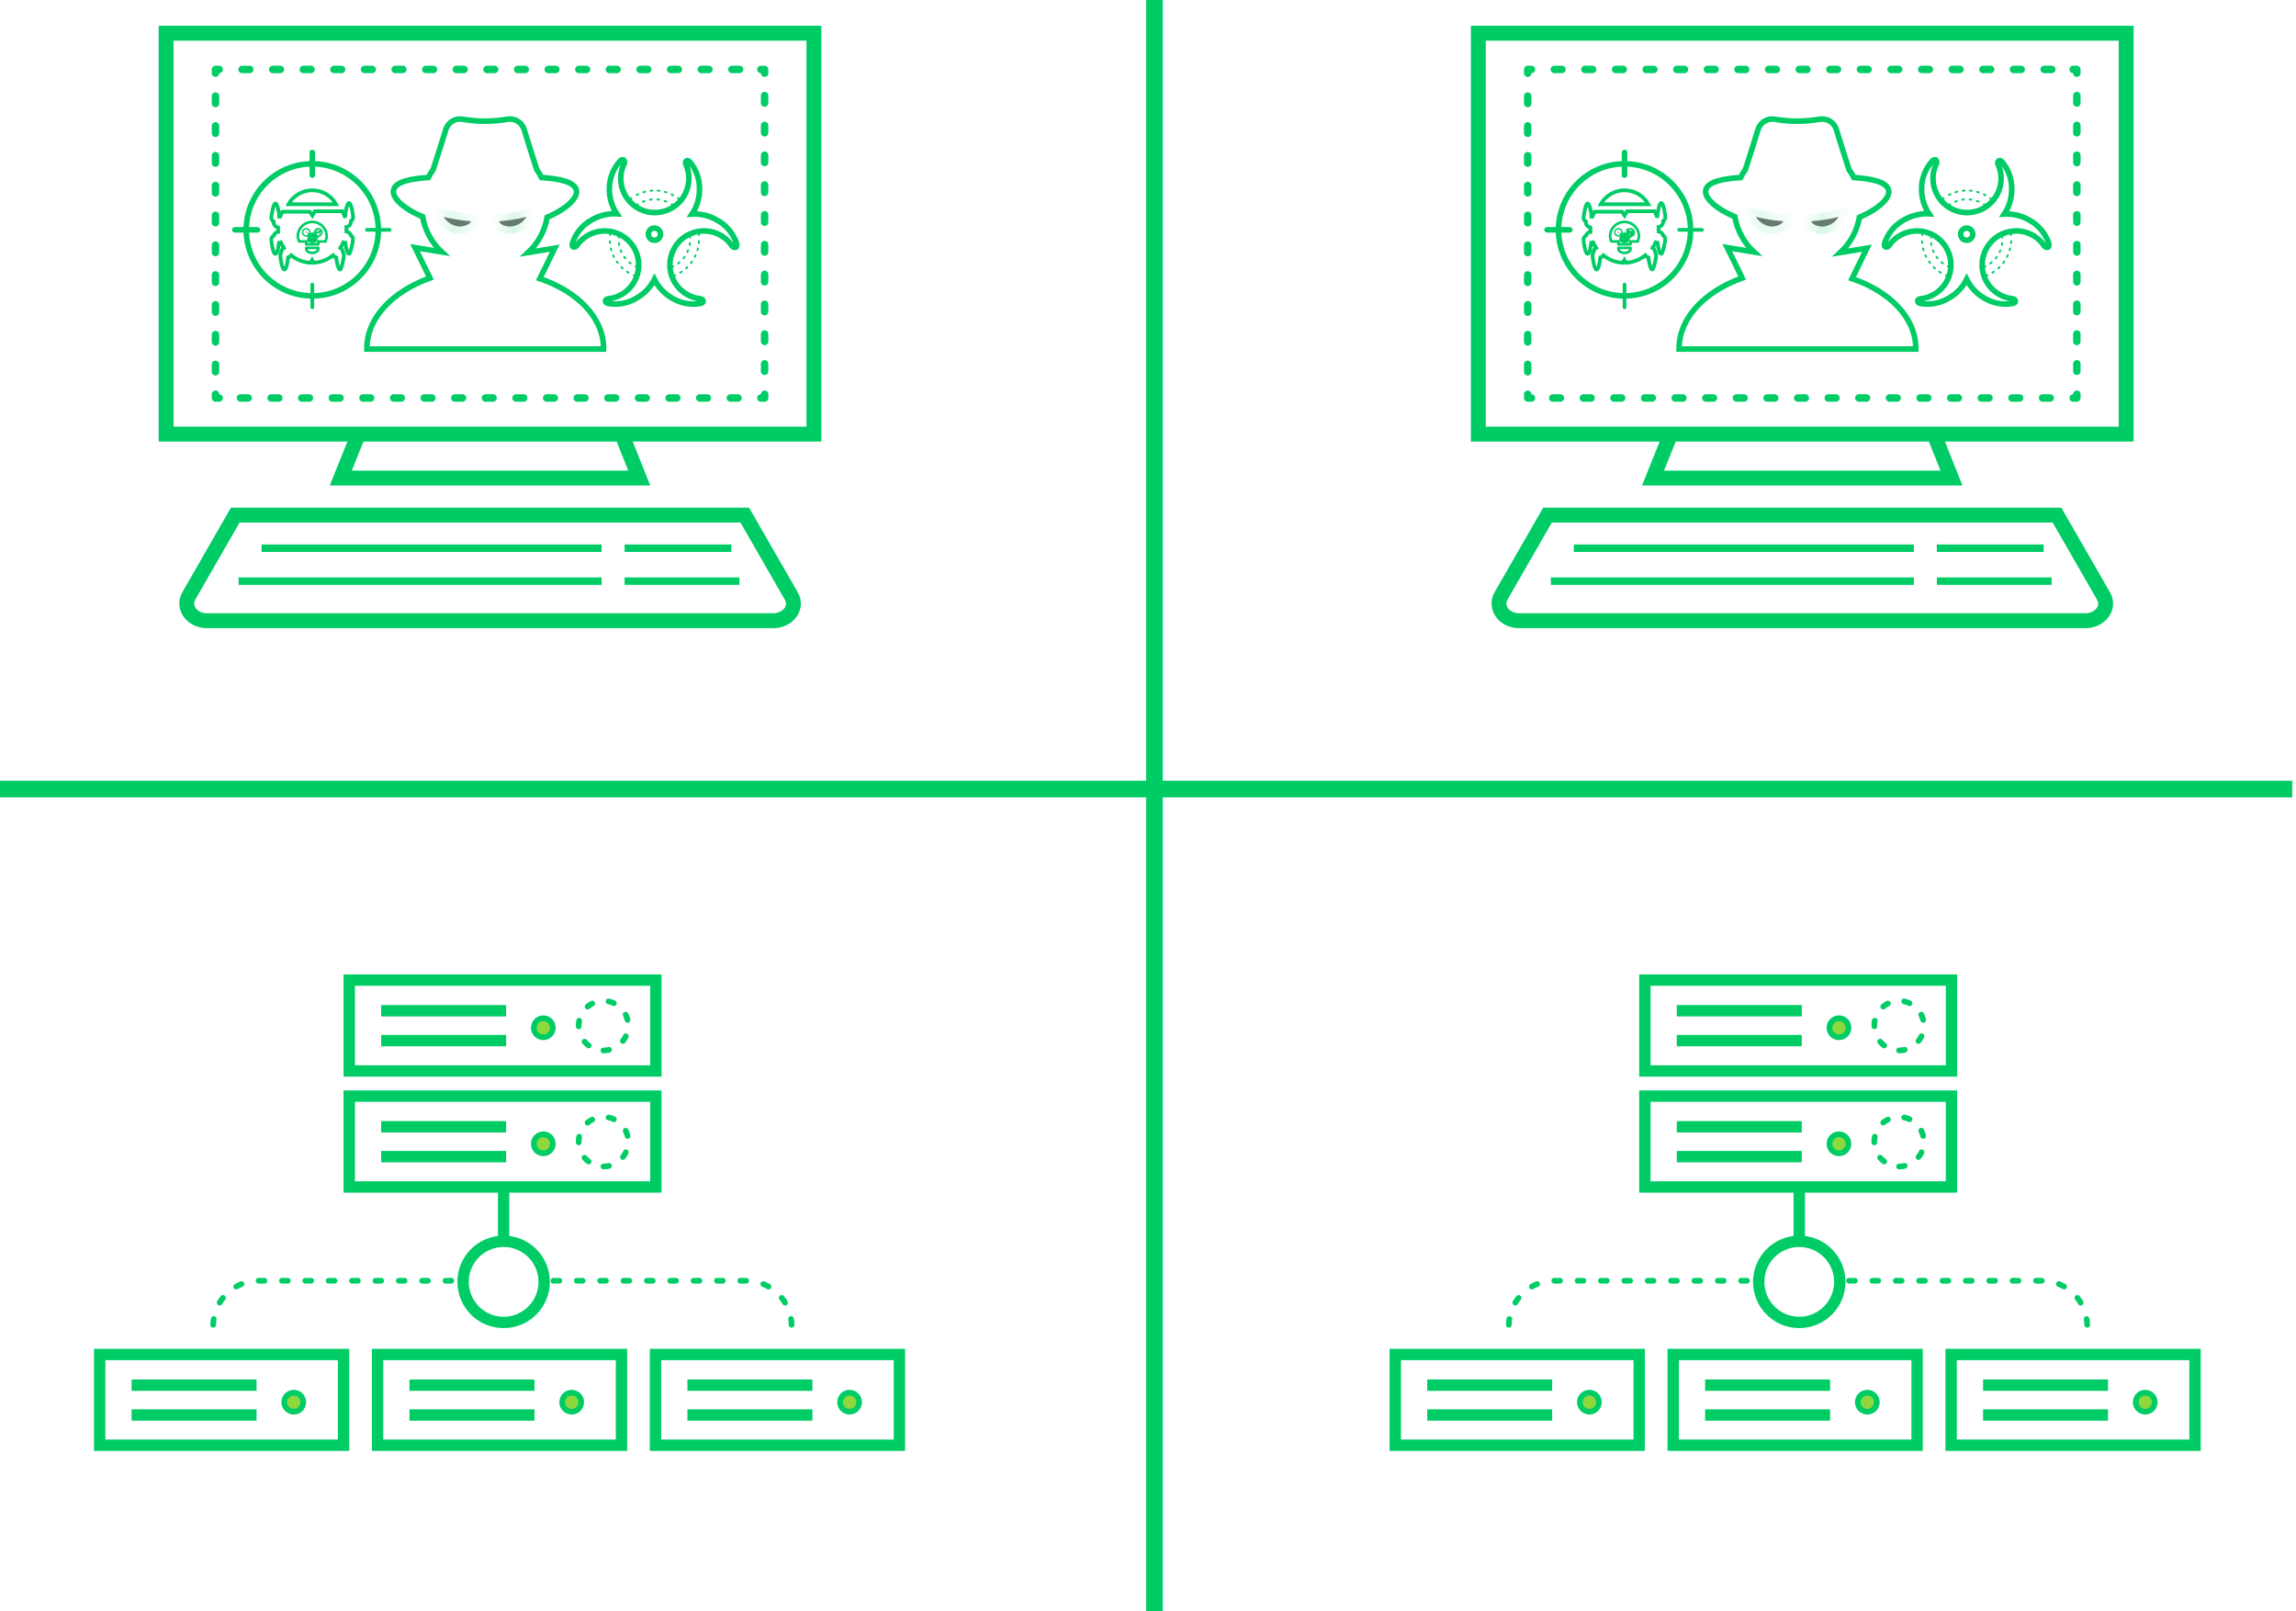 <svg width="114" height="80" viewBox="0 0 114 80" fill="none" xmlns="http://www.w3.org/2000/svg">
<mask id="path-1-inside-1" fill="white">
<path d="M22.816 11.249C22.657 11.236 22.503 11.187 22.367 11.103C22.231 11.02 22.116 10.905 22.033 10.769C22.478 10.878 22.931 10.95 23.388 10.983C23.344 11.145 23.015 11.249 22.816 11.249Z"/>
</mask>
<path d="M22.816 11.249C22.657 11.236 22.503 11.187 22.367 11.103C22.231 11.02 22.116 10.905 22.033 10.769C22.478 10.878 22.931 10.95 23.388 10.983C23.344 11.145 23.015 11.249 22.816 11.249Z" fill="#727272"/>
<path d="M22.816 11.249L22.787 11.617L22.802 11.619H22.816V11.249ZM22.033 10.769L22.121 10.41L21.251 10.196L21.718 10.961L22.033 10.769ZM23.388 10.983L23.745 11.08L23.863 10.647L23.415 10.614L23.388 10.983ZM22.844 10.88C22.744 10.872 22.646 10.841 22.56 10.788L22.173 11.418C22.359 11.532 22.57 11.601 22.787 11.617L22.844 10.88ZM22.56 10.788C22.474 10.735 22.401 10.662 22.349 10.576L21.718 10.961C21.831 11.148 21.987 11.304 22.173 11.418L22.56 10.788ZM21.945 11.128C22.41 11.242 22.884 11.317 23.361 11.352L23.415 10.614C22.979 10.582 22.546 10.514 22.121 10.41L21.945 11.128ZM23.031 10.886C23.048 10.825 23.081 10.801 23.075 10.806C23.072 10.809 23.055 10.82 23.02 10.835C22.987 10.848 22.948 10.86 22.909 10.868C22.869 10.876 22.836 10.879 22.816 10.879V11.619C22.968 11.619 23.147 11.582 23.3 11.519C23.378 11.487 23.464 11.442 23.541 11.38C23.615 11.32 23.706 11.223 23.745 11.08L23.031 10.886Z" fill="#00CC66" mask="url(#path-1-inside-1)"/>
<mask id="path-3-inside-2" fill="white">
<path d="M25.352 11.249C25.138 11.249 24.828 11.171 24.78 10.983C25.237 10.95 25.69 10.878 26.135 10.769C26.052 10.905 25.938 11.02 25.802 11.103C25.666 11.187 25.512 11.236 25.352 11.249Z"/>
</mask>
<path d="M25.352 11.249C25.138 11.249 24.828 11.171 24.78 10.983C25.237 10.95 25.69 10.878 26.135 10.769C26.052 10.905 25.938 11.02 25.802 11.103C25.666 11.187 25.512 11.236 25.352 11.249Z" fill="#727272"/>
<path d="M24.78 10.983L24.753 10.614L24.313 10.646L24.422 11.074L24.78 10.983ZM26.135 10.769L26.451 10.961L26.918 10.196L26.047 10.41L26.135 10.769ZM25.352 10.879C25.282 10.879 25.198 10.865 25.138 10.842C25.109 10.831 25.099 10.822 25.101 10.824C25.105 10.827 25.128 10.848 25.139 10.892L24.422 11.074C24.491 11.347 24.727 11.476 24.87 11.531C25.03 11.594 25.208 11.619 25.352 11.619V10.879ZM24.807 11.352C25.285 11.317 25.758 11.242 26.223 11.128L26.047 10.41C25.622 10.514 25.189 10.582 24.753 10.614L24.807 11.352ZM25.819 10.576C25.767 10.662 25.694 10.735 25.608 10.788L25.995 11.418C26.181 11.304 26.337 11.148 26.451 10.961L25.819 10.576ZM25.608 10.788C25.522 10.841 25.425 10.872 25.324 10.88L25.381 11.617C25.599 11.601 25.809 11.532 25.995 11.418L25.608 10.788Z" fill="#00CC66" mask="url(#path-3-inside-2)"/>
<path d="M15.237 11.534C15.237 11.553 15.222 11.568 15.203 11.568C15.185 11.568 15.17 11.553 15.17 11.534C15.17 11.516 15.185 11.501 15.203 11.501C15.222 11.501 15.237 11.516 15.237 11.534Z" fill="#727272" stroke="#00CC66" stroke-width="0.37"/>
<path d="M15.583 11.849C15.583 11.855 15.584 11.861 15.583 11.867C15.578 11.87 15.571 11.874 15.565 11.877C15.553 11.882 15.54 11.886 15.525 11.888C15.519 11.888 15.513 11.889 15.506 11.889C15.505 11.889 15.505 11.889 15.504 11.889C15.503 11.889 15.502 11.889 15.501 11.889L15.443 11.857L15.427 11.848C15.428 11.832 15.433 11.814 15.442 11.796L15.443 11.796L15.508 11.752L15.509 11.751L15.523 11.742C15.536 11.751 15.548 11.763 15.558 11.778C15.559 11.78 15.56 11.781 15.561 11.783C15.561 11.784 15.562 11.784 15.562 11.785C15.563 11.787 15.564 11.788 15.565 11.79C15.576 11.809 15.581 11.829 15.583 11.847C15.583 11.847 15.583 11.848 15.583 11.849ZM15.443 11.858L15.495 11.889C15.475 11.887 15.457 11.883 15.443 11.876C15.437 11.873 15.431 11.87 15.426 11.867C15.426 11.861 15.426 11.855 15.427 11.848L15.443 11.858ZM15.504 11.75L15.452 11.779C15.463 11.762 15.476 11.75 15.488 11.741C15.489 11.74 15.489 11.74 15.489 11.74C15.494 11.736 15.499 11.733 15.505 11.73C15.51 11.733 15.516 11.737 15.521 11.741L15.505 11.749L15.504 11.75Z" fill="#727272" stroke="#00CC66" stroke-width="0.37"/>
<path d="M15.805 11.496H15.805C15.8 11.496 15.796 11.497 15.792 11.499C15.788 11.501 15.784 11.503 15.781 11.506C15.778 11.509 15.776 11.513 15.774 11.517C15.772 11.521 15.771 11.526 15.772 11.53L15.772 11.537L15.772 11.537C15.771 11.541 15.772 11.544 15.774 11.548C15.775 11.552 15.777 11.555 15.78 11.558C15.783 11.561 15.786 11.563 15.79 11.565C15.794 11.566 15.798 11.567 15.802 11.567L15.808 11.567L15.808 11.567C15.812 11.567 15.817 11.566 15.821 11.564M15.805 11.496L15.821 11.564M15.805 11.496C15.815 11.496 15.824 11.5 15.831 11.507C15.838 11.514 15.842 11.524 15.842 11.533V11.533C15.842 11.538 15.841 11.542 15.839 11.546L15.839 11.546M15.805 11.496L15.839 11.546M15.821 11.564C15.825 11.563 15.829 11.56 15.832 11.557C15.835 11.554 15.838 11.55 15.839 11.546M15.821 11.564L15.839 11.546" fill="#727272" stroke="#00CC66" stroke-width="0.37"/>
<path d="M12.988 27.217H29.871" stroke="#00CC66" stroke-width="0.37" stroke-miterlimit="10"/>
<path d="M11.847 28.852H29.871" stroke="#00CC66" stroke-width="0.37" stroke-miterlimit="10"/>
<path d="M31.012 27.217H36.314" stroke="#00CC66" stroke-width="0.37" stroke-miterlimit="10"/>
<path d="M31.012 28.852H36.713" stroke="#00CC66" stroke-width="0.37" stroke-miterlimit="10"/>
<path d="M37.965 19.574V19.759H37.78" stroke="#00CC66" stroke-width="0.37" stroke-linecap="round" stroke-linejoin="round"/>
<path d="M36.643 19.759H11.452" stroke="#00CC66" stroke-width="0.37" stroke-linecap="round" stroke-linejoin="round" stroke-dasharray="0.38 1.14"/>
<path d="M10.884 19.759H10.699V19.574" stroke="#00CC66" stroke-width="0.37" stroke-linecap="round" stroke-linejoin="round"/>
<path d="M10.699 18.459V4.186" stroke="#00CC66" stroke-width="0.37" stroke-linecap="round" stroke-linejoin="round" stroke-dasharray="0.37 1.11"/>
<path d="M10.699 3.633V3.448H10.883" stroke="#00CC66" stroke-width="0.37" stroke-linecap="round" stroke-linejoin="round"/>
<path d="M12.02 3.448H37.211" stroke="#00CC66" stroke-width="0.37" stroke-linecap="round" stroke-linejoin="round" stroke-dasharray="0.38 1.14"/>
<path d="M37.78 3.448H37.965V3.633" stroke="#00CC66" stroke-width="0.37" stroke-linecap="round" stroke-linejoin="round"/>
<path d="M37.964 4.743V19.017" stroke="#00CC66" stroke-width="0.37" stroke-linecap="round" stroke-linejoin="round" stroke-dasharray="0.37 1.11"/>
<path d="M15.506 9.447C15.265 9.447 15.028 9.512 14.819 9.634C14.611 9.756 14.439 9.931 14.321 10.141H16.687C16.57 9.931 16.398 9.756 16.191 9.634C15.983 9.512 15.747 9.448 15.506 9.447Z" stroke="#00CC66" stroke-width="0.185" stroke-miterlimit="10"/>
<path d="M17.422 11.688C17.407 11.637 17.378 11.592 17.338 11.556C17.298 11.521 17.249 11.498 17.197 11.489C17.197 11.437 17.197 11.386 17.197 11.334C17.198 11.313 17.198 11.292 17.197 11.271C17.261 11.261 17.319 11.228 17.36 11.178C17.402 11.129 17.425 11.066 17.425 11.002V10.968C17.458 10.952 17.485 10.927 17.503 10.897C17.522 10.866 17.532 10.831 17.533 10.795C17.533 10.684 17.444 10.079 17.333 10.079C17.222 10.079 17.156 10.54 17.137 10.732H17.108C17.076 10.648 17.038 10.567 16.994 10.488H15.631L15.509 10.703L15.38 10.511H14.029C13.985 10.589 13.947 10.67 13.914 10.754H13.866C13.866 10.562 13.767 10.101 13.671 10.101C13.575 10.101 13.471 10.706 13.471 10.817C13.471 10.853 13.482 10.889 13.502 10.92C13.521 10.95 13.549 10.975 13.582 10.991C13.58 11.002 13.58 11.013 13.582 11.024C13.582 11.088 13.605 11.151 13.647 11.2C13.689 11.25 13.747 11.283 13.811 11.293C13.811 11.315 13.811 11.334 13.811 11.356C13.807 11.408 13.807 11.459 13.811 11.511C13.758 11.519 13.709 11.541 13.668 11.577C13.629 11.612 13.6 11.659 13.586 11.71C13.551 11.726 13.521 11.751 13.5 11.784C13.479 11.816 13.468 11.853 13.468 11.891C13.468 12.002 13.556 12.604 13.667 12.604C13.778 12.604 13.818 12.272 13.852 12.054C13.883 12.053 13.915 12.047 13.944 12.035C13.986 12.131 14.037 12.222 14.095 12.309C14.055 12.333 14.022 12.367 13.998 12.407C13.975 12.448 13.963 12.494 13.962 12.541C13.962 12.541 13.962 12.541 13.962 12.541C13.931 12.577 13.914 12.623 13.914 12.67C13.914 12.777 14.003 13.383 14.114 13.383C14.225 13.383 14.276 13.014 14.302 12.785C14.365 12.769 14.42 12.731 14.457 12.678C14.731 12.898 15.066 13.027 15.417 13.047L15.498 12.91L15.576 13.047C15.927 13.027 16.262 12.898 16.536 12.678C16.573 12.731 16.628 12.769 16.691 12.785C16.717 12.999 16.794 13.383 16.879 13.383C16.964 13.383 17.078 12.777 17.078 12.67C17.079 12.623 17.062 12.577 17.03 12.541C17.03 12.541 17.03 12.541 17.03 12.541C17.031 12.494 17.019 12.448 16.995 12.407C16.972 12.366 16.938 12.332 16.898 12.309C16.957 12.223 17.008 12.131 17.049 12.035C17.08 12.047 17.112 12.053 17.145 12.054C17.174 12.272 17.245 12.604 17.326 12.604C17.407 12.604 17.525 12.002 17.525 11.891C17.53 11.851 17.523 11.81 17.505 11.774C17.486 11.738 17.457 11.708 17.422 11.688V11.688Z" stroke="#00CC66" stroke-width="0.185" stroke-miterlimit="10"/>
<path d="M15.805 12.357C15.805 12.467 15.672 12.556 15.506 12.556C15.34 12.556 15.203 12.467 15.203 12.357V12.305H15.805V12.357ZM16.174 11.987H15.805V12.131H15.203V11.987H14.852C14.809 11.892 14.786 11.789 14.786 11.684C14.799 11.503 14.88 11.333 15.014 11.209C15.147 11.085 15.322 11.016 15.504 11.016C15.686 11.016 15.861 11.085 15.995 11.209C16.128 11.333 16.209 11.503 16.222 11.684C16.223 11.789 16.201 11.893 16.156 11.987H16.174Z" stroke="#00CC66" stroke-width="0.129" stroke-linecap="round" stroke-linejoin="round"/>
<path d="M31.636 10.171L31.674 10.145" stroke="#00CC66" stroke-width="0.092" stroke-linecap="round" stroke-linejoin="round"/>
<path d="M31.917 10.016C32.123 9.926 32.348 9.884 32.573 9.894C32.798 9.905 33.019 9.966 33.216 10.075" stroke="#00CC66" stroke-width="0.092" stroke-linecap="round" stroke-linejoin="round" stroke-dasharray="0.09 0.28"/>
<path d="M33.353 10.141L33.391 10.168" stroke="#00CC66" stroke-width="0.092" stroke-linecap="round" stroke-linejoin="round"/>
<path d="M33.693 9.869L33.659 9.839" stroke="#00CC66" stroke-width="0.092" stroke-linecap="round" stroke-linejoin="round"/>
<path d="M33.427 9.691C33.123 9.527 32.782 9.447 32.437 9.46C32.092 9.472 31.757 9.576 31.466 9.761" stroke="#00CC66" stroke-width="0.092" stroke-linecap="round" stroke-linejoin="round" stroke-dasharray="0.09 0.27"/>
<path d="M31.353 9.839L31.315 9.869" stroke="#00CC66" stroke-width="0.092" stroke-linecap="round" stroke-linejoin="round"/>
<path d="M34.265 11.751C34.263 11.766 34.263 11.781 34.265 11.796" stroke="#00CC66" stroke-width="0.092" stroke-linecap="round" stroke-linejoin="round"/>
<path d="M34.257 12.072C34.231 12.273 34.166 12.466 34.065 12.641C33.94 12.854 33.763 13.033 33.552 13.161" stroke="#00CC66" stroke-width="0.092" stroke-linecap="round" stroke-linejoin="round" stroke-dasharray="0.09 0.28"/>
<path d="M33.431 13.228H33.386" stroke="#00CC66" stroke-width="0.092" stroke-linecap="round" stroke-linejoin="round"/>
<path d="M33.49 13.682L33.531 13.664" stroke="#00CC66" stroke-width="0.092" stroke-linecap="round" stroke-linejoin="round"/>
<path d="M33.774 13.538C34.069 13.359 34.311 13.105 34.474 12.801C34.638 12.497 34.717 12.155 34.704 11.81" stroke="#00CC66" stroke-width="0.092" stroke-linecap="round" stroke-linejoin="round" stroke-dasharray="0.09 0.27"/>
<path d="M34.697 11.67C34.697 11.67 34.697 11.64 34.697 11.626" stroke="#00CC66" stroke-width="0.092" stroke-linecap="round" stroke-linejoin="round"/>
<path d="M31.508 13.682L31.463 13.664" stroke="#00CC66" stroke-width="0.092" stroke-linecap="round" stroke-linejoin="round"/>
<path d="M31.207 13.538C30.913 13.359 30.671 13.105 30.507 12.801C30.343 12.497 30.264 12.155 30.277 11.81" stroke="#00CC66" stroke-width="0.092" stroke-linecap="round" stroke-linejoin="round" stroke-dasharray="0.09 0.27"/>
<path d="M30.289 11.67C30.289 11.67 30.289 11.64 30.289 11.626" stroke="#00CC66" stroke-width="0.092" stroke-linecap="round" stroke-linejoin="round"/>
<path d="M30.721 11.751C30.719 11.766 30.719 11.781 30.721 11.796" stroke="#00CC66" stroke-width="0.092" stroke-linecap="round" stroke-linejoin="round"/>
<path d="M30.724 12.072C30.75 12.273 30.816 12.467 30.92 12.641C31.045 12.855 31.221 13.034 31.433 13.161" stroke="#00CC66" stroke-width="0.092" stroke-linecap="round" stroke-linejoin="round" stroke-dasharray="0.09 0.28"/>
<path d="M31.555 13.228H31.596" stroke="#00CC66" stroke-width="0.092" stroke-linecap="round" stroke-linejoin="round"/>
<path d="M38.393 30.817H10.267C9.529 30.817 9.049 30.148 9.378 29.58L11.681 25.574H36.979L39.283 29.58C39.63 30.148 39.132 30.817 38.393 30.817Z" stroke="#00CC66" stroke-width="0.74" stroke-miterlimit="10"/>
<path d="M40.412 1.649H8.247V21.553H40.412V1.649Z" stroke="#00CC66" stroke-width="0.74" stroke-miterlimit="10"/>
<path d="M17.777 21.601L16.92 23.735H31.74L30.887 21.601" stroke="#00CC66" stroke-width="0.74" stroke-miterlimit="10"/>
<path d="M26.804 13.833L27.542 12.323L26.224 12.537C26.72 12.071 27.051 11.457 27.169 10.787C28.185 10.352 28.746 9.772 28.609 9.403C28.473 9.034 27.83 8.879 26.889 8.812C26.82 8.676 26.741 8.545 26.652 8.421C26.435 7.745 26.217 7.069 26.01 6.39C25.95 6.228 25.834 6.092 25.683 6.006C25.533 5.92 25.357 5.89 25.187 5.921C24.454 6.048 23.704 6.048 22.971 5.921C22.801 5.89 22.625 5.92 22.475 6.006C22.324 6.092 22.209 6.228 22.148 6.39C21.941 7.069 21.724 7.745 21.506 8.421C21.417 8.545 21.338 8.676 21.27 8.812C20.328 8.879 19.674 9.03 19.549 9.403C19.424 9.776 19.977 10.337 20.982 10.758C21.099 11.428 21.431 12.042 21.927 12.508L20.609 12.294L21.347 13.804C19.486 14.472 18.216 15.783 18.216 17.296C18.216 17.296 18.216 17.319 18.216 17.33H29.968C29.968 17.33 29.968 17.307 29.968 17.296C29.972 15.783 28.683 14.472 26.804 13.833Z" stroke="#00CC66" stroke-width="0.277" stroke-miterlimit="10"/>
<path d="M15.506 7.571V8.697" stroke="#00CC66" stroke-width="0.277" stroke-miterlimit="10" stroke-linecap="round"/>
<path d="M15.506 14.128V15.255" stroke="#00CC66" stroke-width="0.185" stroke-miterlimit="10" stroke-linecap="round"/>
<path d="M19.346 11.411H18.22" stroke="#00CC66" stroke-width="0.185" stroke-miterlimit="10" stroke-linecap="round"/>
<path d="M12.788 11.411H11.662" stroke="#00CC66" stroke-width="0.277" stroke-miterlimit="10" stroke-linecap="round"/>
<path d="M15.506 14.69C17.317 14.69 18.785 13.222 18.785 11.411C18.785 9.601 17.317 8.133 15.506 8.133C13.695 8.133 12.227 9.601 12.227 11.411C12.227 13.222 13.695 14.69 15.506 14.69Z" stroke="#00CC66" stroke-width="0.277" stroke-miterlimit="10"/>
<path d="M36.562 12.057C36.394 11.571 36.049 11.166 35.595 10.924C35.221 10.707 34.793 10.605 34.362 10.628C34.601 10.27 34.729 9.849 34.731 9.417C34.745 8.922 34.58 8.438 34.266 8.055C34.088 7.852 34.007 8.055 34.051 8.155C34.151 8.373 34.203 8.609 34.203 8.849C34.205 9.104 34.149 9.357 34.04 9.588C33.931 9.819 33.77 10.022 33.571 10.182C33.371 10.342 33.139 10.455 32.889 10.512C32.64 10.569 32.381 10.569 32.132 10.512C31.883 10.454 31.65 10.341 31.451 10.181C31.252 10.021 31.092 9.817 30.983 9.586C30.874 9.355 30.819 9.102 30.821 8.847C30.824 8.591 30.884 8.339 30.998 8.11C31.042 8.022 30.969 7.8 30.762 8.022C30.428 8.404 30.248 8.896 30.256 9.403C30.257 9.834 30.386 10.255 30.625 10.614C30.196 10.593 29.769 10.696 29.396 10.909C28.944 11.152 28.6 11.557 28.432 12.043C28.34 12.331 28.569 12.29 28.628 12.205C28.77 11.993 28.96 11.818 29.182 11.692C29.374 11.581 29.586 11.509 29.805 11.48C30.025 11.451 30.248 11.466 30.463 11.523C30.677 11.581 30.877 11.68 31.053 11.815C31.229 11.95 31.377 12.118 31.487 12.31C31.598 12.502 31.67 12.714 31.699 12.934C31.728 13.154 31.713 13.377 31.656 13.591C31.598 13.805 31.499 14.006 31.364 14.182C31.229 14.357 31.061 14.505 30.869 14.616C30.662 14.737 30.432 14.811 30.193 14.834C30.082 14.834 29.95 15.018 30.212 15.07C30.7 15.15 31.201 15.052 31.622 14.793C31.996 14.578 32.299 14.258 32.493 13.874C32.685 14.257 32.984 14.576 33.354 14.793C33.775 15.052 34.276 15.15 34.764 15.07C35.026 15.018 34.889 14.845 34.782 14.834C34.544 14.812 34.313 14.737 34.107 14.616C33.719 14.393 33.436 14.024 33.32 13.592C33.203 13.16 33.263 12.7 33.487 12.312C33.63 12.063 33.834 11.854 34.081 11.706C34.328 11.558 34.608 11.476 34.895 11.466C35.183 11.457 35.468 11.521 35.723 11.653C35.979 11.785 36.196 11.98 36.355 12.22C36.422 12.305 36.651 12.356 36.562 12.057Z" stroke="#00CC66" stroke-width="0.277" stroke-miterlimit="10"/>
<path d="M32.494 11.929C32.434 11.929 32.375 11.911 32.325 11.878C32.275 11.845 32.236 11.797 32.214 11.742C32.191 11.687 32.185 11.626 32.196 11.567C32.208 11.508 32.237 11.454 32.279 11.411C32.322 11.369 32.376 11.34 32.434 11.328C32.493 11.317 32.554 11.323 32.61 11.346C32.665 11.369 32.712 11.408 32.746 11.457C32.779 11.507 32.797 11.566 32.797 11.626C32.797 11.706 32.765 11.783 32.708 11.84C32.651 11.897 32.574 11.929 32.494 11.929V11.929Z" stroke="#00CC66" stroke-width="0.277" stroke-miterlimit="10"/>
<mask id="path-52-inside-3" fill="white">
<path d="M87.971 11.249C87.812 11.236 87.658 11.187 87.522 11.103C87.386 11.02 87.271 10.905 87.188 10.769C87.633 10.878 88.086 10.95 88.543 10.983C88.499 11.145 88.17 11.249 87.971 11.249Z"/>
</mask>
<path d="M87.971 11.249C87.812 11.236 87.658 11.187 87.522 11.103C87.386 11.02 87.271 10.905 87.188 10.769C87.633 10.878 88.086 10.95 88.543 10.983C88.499 11.145 88.17 11.249 87.971 11.249Z" fill="#727272"/>
<path d="M87.971 11.249L87.942 11.617L87.957 11.619H87.971V11.249ZM87.188 10.769L87.276 10.41L86.406 10.196L86.872 10.961L87.188 10.769ZM88.543 10.983L88.9 11.08L89.018 10.647L88.57 10.614L88.543 10.983ZM87.999 10.88C87.899 10.872 87.801 10.841 87.715 10.788L87.328 11.418C87.514 11.532 87.725 11.601 87.942 11.617L87.999 10.88ZM87.715 10.788C87.629 10.735 87.556 10.662 87.504 10.576L86.872 10.961C86.986 11.148 87.142 11.304 87.328 11.418L87.715 10.788ZM87.1 11.128C87.565 11.242 88.039 11.317 88.516 11.352L88.57 10.614C88.134 10.582 87.701 10.514 87.276 10.41L87.1 11.128ZM88.186 10.886C88.203 10.825 88.236 10.801 88.23 10.806C88.226 10.809 88.21 10.82 88.175 10.835C88.142 10.848 88.103 10.86 88.064 10.868C88.024 10.876 87.991 10.879 87.971 10.879V11.619C88.123 11.619 88.302 11.582 88.455 11.519C88.533 11.487 88.619 11.442 88.696 11.38C88.77 11.32 88.861 11.223 88.9 11.08L88.186 10.886Z" fill="#00CC66" mask="url(#path-52-inside-3)"/>
<mask id="path-54-inside-4" fill="white">
<path d="M90.507 11.249C90.293 11.249 89.983 11.171 89.935 10.983C90.392 10.95 90.845 10.878 91.29 10.769C91.207 10.905 91.093 11.02 90.957 11.103C90.82 11.187 90.667 11.236 90.507 11.249Z"/>
</mask>
<path d="M90.507 11.249C90.293 11.249 89.983 11.171 89.935 10.983C90.392 10.95 90.845 10.878 91.29 10.769C91.207 10.905 91.093 11.02 90.957 11.103C90.82 11.187 90.667 11.236 90.507 11.249Z" fill="#727272"/>
<path d="M89.935 10.983L89.908 10.614L89.468 10.646L89.577 11.074L89.935 10.983ZM91.29 10.769L91.606 10.961L92.073 10.196L91.202 10.41L91.29 10.769ZM90.507 10.879C90.437 10.879 90.353 10.865 90.293 10.842C90.264 10.831 90.254 10.822 90.256 10.824C90.26 10.827 90.282 10.848 90.293 10.892L89.577 11.074C89.646 11.347 89.882 11.476 90.025 11.531C90.186 11.594 90.363 11.619 90.507 11.619V10.879ZM89.962 11.352C90.44 11.317 90.913 11.242 91.378 11.128L91.202 10.41C90.777 10.514 90.344 10.582 89.908 10.614L89.962 11.352ZM90.975 10.576C90.922 10.662 90.85 10.735 90.763 10.788L91.15 11.418C91.336 11.304 91.492 11.148 91.606 10.961L90.975 10.576ZM90.763 10.788C90.677 10.841 90.58 10.872 90.479 10.88L90.536 11.617C90.754 11.601 90.964 11.532 91.15 11.418L90.763 10.788Z" fill="#00CC66" mask="url(#path-54-inside-4)"/>
<path d="M80.391 11.534C80.391 11.553 80.376 11.568 80.358 11.568C80.34 11.568 80.325 11.553 80.325 11.534C80.325 11.516 80.34 11.501 80.358 11.501C80.376 11.501 80.391 11.516 80.391 11.534Z" fill="#727272" stroke="#00CC66" stroke-width="0.37"/>
<path d="M80.738 11.849C80.738 11.855 80.739 11.861 80.738 11.867C80.733 11.87 80.726 11.874 80.72 11.877C80.708 11.882 80.695 11.886 80.68 11.888C80.674 11.888 80.668 11.889 80.661 11.889C80.66 11.889 80.66 11.889 80.659 11.889C80.658 11.889 80.657 11.889 80.656 11.889L80.598 11.857L80.582 11.848C80.584 11.832 80.588 11.814 80.597 11.796L80.598 11.796L80.663 11.752L80.664 11.751L80.678 11.742C80.691 11.751 80.703 11.763 80.713 11.778C80.714 11.78 80.715 11.781 80.716 11.783C80.716 11.784 80.717 11.784 80.717 11.785C80.718 11.787 80.719 11.788 80.72 11.79C80.731 11.809 80.736 11.829 80.738 11.847C80.738 11.847 80.738 11.848 80.738 11.849ZM80.598 11.858L80.65 11.889C80.63 11.887 80.612 11.883 80.598 11.876C80.592 11.873 80.586 11.87 80.581 11.867C80.581 11.861 80.581 11.855 80.582 11.848L80.598 11.858ZM80.659 11.75L80.607 11.779C80.618 11.762 80.631 11.75 80.643 11.741C80.644 11.74 80.644 11.74 80.644 11.74C80.649 11.736 80.654 11.733 80.66 11.73C80.665 11.733 80.671 11.737 80.677 11.741L80.66 11.749L80.659 11.75Z" fill="#727272" stroke="#00CC66" stroke-width="0.37"/>
<path d="M80.961 11.497H80.961C80.956 11.497 80.952 11.498 80.948 11.5C80.944 11.502 80.94 11.504 80.937 11.507C80.934 11.51 80.931 11.514 80.93 11.518C80.928 11.522 80.927 11.527 80.927 11.531L80.928 11.537L80.927 11.537C80.927 11.541 80.928 11.546 80.93 11.549C80.931 11.553 80.933 11.556 80.936 11.559C80.939 11.562 80.942 11.564 80.946 11.566C80.95 11.567 80.954 11.568 80.958 11.568L80.964 11.568L80.964 11.568C80.968 11.568 80.973 11.567 80.977 11.565M80.961 11.497L80.977 11.565M80.961 11.497C80.971 11.497 80.98 11.501 80.987 11.508C80.994 11.515 80.998 11.524 80.998 11.534V11.534C80.998 11.539 80.997 11.543 80.995 11.547L80.995 11.547M80.961 11.497L80.995 11.547M80.977 11.565C80.981 11.564 80.985 11.561 80.988 11.558C80.991 11.555 80.993 11.551 80.995 11.547M80.977 11.565L80.995 11.547" fill="#727272" stroke="#00CC66" stroke-width="0.37"/>
<path d="M78.142 27.217H95.026" stroke="#00CC66" stroke-width="0.37" stroke-miterlimit="10"/>
<path d="M77.001 28.852H95.026" stroke="#00CC66" stroke-width="0.37" stroke-miterlimit="10"/>
<path d="M96.167 27.217H101.469" stroke="#00CC66" stroke-width="0.37" stroke-miterlimit="10"/>
<path d="M96.167 28.852H101.867" stroke="#00CC66" stroke-width="0.37" stroke-miterlimit="10"/>
<path d="M103.119 19.574V19.759H102.935" stroke="#00CC66" stroke-width="0.37" stroke-linecap="round" stroke-linejoin="round"/>
<path d="M101.797 19.759H76.606" stroke="#00CC66" stroke-width="0.37" stroke-linecap="round" stroke-linejoin="round" stroke-dasharray="0.38 1.14"/>
<path d="M76.038 19.759H75.853V19.574" stroke="#00CC66" stroke-width="0.37" stroke-linecap="round" stroke-linejoin="round"/>
<path d="M75.853 18.459V4.186" stroke="#00CC66" stroke-width="0.37" stroke-linecap="round" stroke-linejoin="round" stroke-dasharray="0.37 1.11"/>
<path d="M75.854 3.633V3.448H76.039" stroke="#00CC66" stroke-width="0.37" stroke-linecap="round" stroke-linejoin="round"/>
<path d="M77.175 3.447H102.366" stroke="#00CC66" stroke-width="0.37" stroke-linecap="round" stroke-linejoin="round" stroke-dasharray="0.38 1.14"/>
<path d="M102.935 3.447H103.119V3.632" stroke="#00CC66" stroke-width="0.37" stroke-linecap="round" stroke-linejoin="round"/>
<path d="M103.119 4.743V19.017" stroke="#00CC66" stroke-width="0.37" stroke-linecap="round" stroke-linejoin="round" stroke-dasharray="0.37 1.11"/>
<path d="M80.66 9.447C80.419 9.447 80.182 9.512 79.974 9.634C79.766 9.756 79.594 9.931 79.475 10.141H81.842C81.724 9.931 81.553 9.756 81.345 9.634C81.138 9.512 80.901 9.448 80.66 9.447Z" stroke="#00CC66" stroke-width="0.185" stroke-miterlimit="10"/>
<path d="M82.576 11.688C82.561 11.637 82.532 11.591 82.492 11.556C82.453 11.521 82.404 11.498 82.351 11.489C82.351 11.437 82.351 11.385 82.351 11.334C82.353 11.313 82.353 11.292 82.351 11.271C82.415 11.26 82.473 11.228 82.515 11.178C82.557 11.129 82.58 11.066 82.58 11.001V10.968C82.612 10.952 82.639 10.927 82.658 10.896C82.677 10.866 82.687 10.831 82.687 10.795C82.687 10.684 82.599 10.078 82.488 10.078C82.377 10.078 82.311 10.54 82.292 10.732H82.263C82.23 10.648 82.192 10.566 82.148 10.488H80.786L80.664 10.702L80.535 10.51H79.183C79.139 10.589 79.101 10.67 79.069 10.754H79.021C79.021 10.562 78.921 10.101 78.825 10.101C78.729 10.101 78.626 10.706 78.626 10.817C78.626 10.853 78.636 10.889 78.656 10.92C78.676 10.95 78.704 10.975 78.737 10.99C78.735 11.001 78.735 11.013 78.737 11.024C78.737 11.088 78.76 11.151 78.802 11.2C78.844 11.25 78.902 11.283 78.966 11.293C78.966 11.315 78.966 11.334 78.966 11.356C78.962 11.408 78.962 11.459 78.966 11.511C78.913 11.518 78.863 11.541 78.823 11.577C78.783 11.612 78.754 11.659 78.74 11.71C78.705 11.726 78.676 11.751 78.655 11.783C78.634 11.815 78.622 11.853 78.622 11.891C78.622 12.002 78.711 12.604 78.822 12.604C78.932 12.604 78.973 12.271 79.006 12.054C79.038 12.053 79.069 12.047 79.099 12.035C79.141 12.13 79.192 12.222 79.25 12.308C79.21 12.332 79.176 12.367 79.153 12.407C79.13 12.448 79.117 12.494 79.117 12.541C79.117 12.541 79.117 12.541 79.117 12.541C79.085 12.577 79.068 12.623 79.069 12.67C79.069 12.777 79.157 13.383 79.268 13.383C79.379 13.383 79.431 13.014 79.457 12.785C79.519 12.769 79.575 12.731 79.612 12.678C79.885 12.898 80.221 13.027 80.572 13.047L80.653 12.91L80.73 13.047C81.081 13.027 81.417 12.898 81.69 12.678C81.727 12.731 81.782 12.769 81.845 12.785C81.871 12.999 81.949 13.383 82.034 13.383C82.118 13.383 82.233 12.777 82.233 12.67C82.234 12.623 82.216 12.577 82.185 12.541C82.185 12.541 82.185 12.541 82.185 12.541C82.185 12.494 82.173 12.448 82.15 12.407C82.127 12.366 82.093 12.332 82.052 12.308C82.112 12.223 82.163 12.131 82.204 12.035C82.234 12.047 82.267 12.053 82.299 12.054C82.329 12.271 82.399 12.604 82.48 12.604C82.562 12.604 82.68 12.002 82.68 11.891C82.685 11.851 82.678 11.81 82.659 11.774C82.641 11.738 82.612 11.708 82.576 11.688V11.688Z" stroke="#00CC66" stroke-width="0.185" stroke-miterlimit="10"/>
<path d="M80.959 12.356C80.959 12.467 80.826 12.556 80.66 12.556C80.494 12.556 80.358 12.467 80.358 12.356V12.305H80.959V12.356ZM81.329 11.987H80.959V12.131H80.358V11.987H80.007C79.963 11.892 79.941 11.789 79.94 11.684C79.953 11.503 80.035 11.333 80.168 11.209C80.301 11.085 80.476 11.016 80.658 11.016C80.84 11.016 81.016 11.085 81.149 11.209C81.282 11.333 81.364 11.503 81.376 11.684C81.378 11.789 81.355 11.893 81.31 11.987H81.329Z" stroke="#00CC66" stroke-width="0.129" stroke-linecap="round" stroke-linejoin="round"/>
<path d="M96.791 10.171L96.828 10.145" stroke="#00CC66" stroke-width="0.092" stroke-linecap="round" stroke-linejoin="round"/>
<path d="M97.071 10.016C97.278 9.926 97.502 9.884 97.728 9.894C97.953 9.905 98.173 9.966 98.371 10.075" stroke="#00CC66" stroke-width="0.092" stroke-linecap="round" stroke-linejoin="round" stroke-dasharray="0.09 0.28"/>
<path d="M98.507 10.141L98.545 10.168" stroke="#00CC66" stroke-width="0.092" stroke-linecap="round" stroke-linejoin="round"/>
<path d="M98.848 9.869L98.814 9.838" stroke="#00CC66" stroke-width="0.092" stroke-linecap="round" stroke-linejoin="round"/>
<path d="M98.581 9.691C98.278 9.527 97.936 9.447 97.591 9.459C97.247 9.472 96.912 9.576 96.621 9.761" stroke="#00CC66" stroke-width="0.092" stroke-linecap="round" stroke-linejoin="round" stroke-dasharray="0.09 0.27"/>
<path d="M96.507 9.838L96.47 9.869" stroke="#00CC66" stroke-width="0.092" stroke-linecap="round" stroke-linejoin="round"/>
<path d="M99.419 11.751C99.417 11.766 99.417 11.781 99.419 11.796" stroke="#00CC66" stroke-width="0.092" stroke-linecap="round" stroke-linejoin="round"/>
<path d="M99.412 12.072C99.385 12.272 99.32 12.466 99.22 12.641C99.094 12.854 98.918 13.033 98.707 13.161" stroke="#00CC66" stroke-width="0.092" stroke-linecap="round" stroke-linejoin="round" stroke-dasharray="0.09 0.28"/>
<path d="M98.585 13.228H98.54" stroke="#00CC66" stroke-width="0.092" stroke-linecap="round" stroke-linejoin="round"/>
<path d="M98.644 13.682L98.685 13.663" stroke="#00CC66" stroke-width="0.092" stroke-linecap="round" stroke-linejoin="round"/>
<path d="M98.928 13.538C99.224 13.359 99.465 13.104 99.629 12.801C99.793 12.497 99.872 12.155 99.859 11.81" stroke="#00CC66" stroke-width="0.092" stroke-linecap="round" stroke-linejoin="round" stroke-dasharray="0.09 0.27"/>
<path d="M99.851 11.67C99.851 11.67 99.851 11.64 99.851 11.625" stroke="#00CC66" stroke-width="0.092" stroke-linecap="round" stroke-linejoin="round"/>
<path d="M96.662 13.682L96.617 13.663" stroke="#00CC66" stroke-width="0.092" stroke-linecap="round" stroke-linejoin="round"/>
<path d="M96.362 13.538C96.067 13.359 95.825 13.104 95.662 12.801C95.498 12.497 95.419 12.155 95.432 11.81" stroke="#00CC66" stroke-width="0.092" stroke-linecap="round" stroke-linejoin="round" stroke-dasharray="0.09 0.27"/>
<path d="M95.443 11.67C95.443 11.67 95.443 11.64 95.443 11.625" stroke="#00CC66" stroke-width="0.092" stroke-linecap="round" stroke-linejoin="round"/>
<path d="M95.875 11.751C95.873 11.766 95.873 11.781 95.875 11.796" stroke="#00CC66" stroke-width="0.092" stroke-linecap="round" stroke-linejoin="round"/>
<path d="M95.879 12.072C95.904 12.273 95.971 12.467 96.075 12.641C96.199 12.854 96.376 13.034 96.588 13.161" stroke="#00CC66" stroke-width="0.092" stroke-linecap="round" stroke-linejoin="round" stroke-dasharray="0.09 0.28"/>
<path d="M96.709 13.228H96.751" stroke="#00CC66" stroke-width="0.092" stroke-linecap="round" stroke-linejoin="round"/>
<path d="M103.547 30.817H75.422C74.683 30.817 74.203 30.148 74.532 29.58L76.836 25.574H102.133L104.437 29.58C104.784 30.148 104.286 30.817 103.547 30.817Z" stroke="#00CC66" stroke-width="0.74" stroke-miterlimit="10"/>
<path d="M105.567 1.649H73.402V21.553H105.567V1.649Z" stroke="#00CC66" stroke-width="0.74" stroke-miterlimit="10"/>
<path d="M82.931 21.601L82.075 23.735H96.894L96.042 21.601" stroke="#00CC66" stroke-width="0.74" stroke-miterlimit="10"/>
<path d="M91.958 13.833L92.696 12.323L91.378 12.537C91.874 12.071 92.206 11.457 92.323 10.787C93.339 10.352 93.9 9.772 93.763 9.403C93.627 9.034 92.984 8.879 92.043 8.812C91.974 8.676 91.895 8.545 91.807 8.421C91.589 7.745 91.371 7.069 91.164 6.39C91.104 6.228 90.988 6.092 90.838 6.006C90.687 5.92 90.511 5.89 90.341 5.921C89.608 6.048 88.859 6.048 88.126 5.921C87.955 5.89 87.779 5.92 87.629 6.006C87.478 6.092 87.363 6.228 87.302 6.39C87.096 7.069 86.878 7.745 86.66 8.421C86.571 8.545 86.492 8.676 86.424 8.812C85.482 8.879 84.829 9.03 84.703 9.403C84.578 9.776 85.132 10.337 86.136 10.758C86.254 11.428 86.585 12.042 87.081 12.508L85.763 12.294L86.501 13.804C84.64 14.472 83.37 15.783 83.37 17.296C83.37 17.296 83.37 17.319 83.37 17.33H95.122C95.122 17.33 95.122 17.307 95.122 17.296C95.126 15.783 93.837 14.472 91.958 13.833Z" stroke="#00CC66" stroke-width="0.277" stroke-miterlimit="10"/>
<path d="M80.661 7.571V8.697" stroke="#00CC66" stroke-width="0.277" stroke-miterlimit="10" stroke-linecap="round"/>
<path d="M80.661 14.128V15.255" stroke="#00CC66" stroke-width="0.185" stroke-miterlimit="10" stroke-linecap="round"/>
<path d="M84.5 11.411H83.374" stroke="#00CC66" stroke-width="0.185" stroke-miterlimit="10" stroke-linecap="round"/>
<path d="M77.943 11.411H76.817" stroke="#00CC66" stroke-width="0.277" stroke-miterlimit="10" stroke-linecap="round"/>
<path d="M80.661 14.69C82.471 14.69 83.939 13.222 83.939 11.411C83.939 9.601 82.471 8.133 80.661 8.133C78.85 8.133 77.382 9.601 77.382 11.411C77.382 13.222 78.85 14.69 80.661 14.69Z" stroke="#00CC66" stroke-width="0.277" stroke-miterlimit="10"/>
<path d="M101.716 12.057C101.548 11.571 101.203 11.166 100.749 10.924C100.375 10.707 99.947 10.605 99.516 10.628C99.755 10.27 99.884 9.849 99.885 9.417C99.899 8.922 99.734 8.438 99.42 8.055C99.243 7.852 99.161 8.055 99.206 8.155C99.305 8.373 99.357 8.609 99.357 8.849C99.359 9.104 99.304 9.357 99.194 9.588C99.085 9.819 98.924 10.022 98.725 10.182C98.526 10.342 98.293 10.455 98.043 10.512C97.794 10.569 97.535 10.569 97.286 10.512C97.037 10.454 96.805 10.341 96.606 10.181C96.406 10.021 96.246 9.817 96.137 9.586C96.028 9.355 95.973 9.102 95.975 8.847C95.978 8.591 96.038 8.339 96.152 8.11C96.197 8.022 96.123 7.8 95.916 8.022C95.582 8.404 95.402 8.896 95.41 9.403C95.412 9.834 95.54 10.255 95.779 10.614C95.35 10.593 94.923 10.696 94.55 10.909C94.098 11.152 93.754 11.557 93.586 12.043C93.494 12.331 93.723 12.29 93.782 12.205C93.924 11.993 94.114 11.818 94.336 11.692C94.528 11.581 94.74 11.509 94.96 11.48C95.179 11.451 95.403 11.466 95.617 11.523C95.831 11.581 96.031 11.68 96.207 11.815C96.383 11.95 96.531 12.118 96.641 12.31C96.752 12.502 96.824 12.714 96.853 12.934C96.882 13.154 96.867 13.377 96.81 13.591C96.752 13.805 96.653 14.006 96.518 14.182C96.383 14.357 96.215 14.505 96.023 14.616C95.816 14.737 95.586 14.811 95.347 14.834C95.237 14.834 95.104 15.018 95.366 15.07C95.854 15.15 96.355 15.052 96.776 14.793C97.15 14.578 97.453 14.258 97.648 13.874C97.839 14.257 98.138 14.576 98.508 14.793C98.929 15.052 99.43 15.15 99.918 15.07C100.18 15.018 100.044 14.845 99.937 14.834C99.698 14.812 99.468 14.737 99.261 14.616C98.873 14.393 98.59 14.024 98.474 13.592C98.358 13.16 98.418 12.7 98.641 12.312C98.784 12.063 98.989 11.854 99.235 11.706C99.482 11.558 99.762 11.476 100.049 11.466C100.337 11.457 100.622 11.521 100.877 11.653C101.133 11.785 101.35 11.98 101.509 12.22C101.576 12.305 101.805 12.356 101.716 12.057Z" stroke="#00CC66" stroke-width="0.277" stroke-miterlimit="10"/>
<path d="M97.648 11.929C97.588 11.929 97.53 11.911 97.48 11.878C97.43 11.845 97.391 11.797 97.368 11.742C97.345 11.687 97.339 11.626 97.351 11.567C97.363 11.508 97.392 11.454 97.434 11.411C97.476 11.369 97.531 11.34 97.589 11.328C97.648 11.317 97.709 11.323 97.764 11.346C97.82 11.369 97.867 11.408 97.901 11.457C97.934 11.507 97.952 11.566 97.952 11.626C97.952 11.706 97.92 11.783 97.863 11.84C97.806 11.897 97.729 11.929 97.648 11.929V11.929Z" stroke="#00CC66" stroke-width="0.277" stroke-miterlimit="10"/>
<line x1="57.32" x2="57.32" y2="80" stroke="#00CC66" stroke-width="0.826"/>
<line y1="39.175" x2="113.814" y2="39.175" stroke="#00CC66" stroke-width="0.826"/>
<path d="M29.962 52.152C30.642 52.152 31.193 51.601 31.193 50.921C31.193 50.242 30.642 49.691 29.962 49.691C29.283 49.691 28.732 50.242 28.732 50.921C28.732 51.601 29.283 52.152 29.962 52.152Z" stroke="#00CC66" stroke-width="0.282" stroke-miterlimit="10" stroke-linecap="round" stroke-dasharray="0.28 0.83"/>
<path d="M27.45 51.025C27.45 51.287 27.238 51.498 26.977 51.498C26.716 51.498 26.504 51.287 26.504 51.025C26.504 50.764 26.716 50.553 26.977 50.553C27.238 50.553 27.45 50.764 27.45 51.025Z" fill="#8ED73D" stroke="#00CC66" stroke-width="0.282"/>
<path d="M18.925 50.181H25.13" stroke="#00CC66" stroke-width="0.564" stroke-miterlimit="10"/>
<path d="M18.925 51.662H25.13" stroke="#00CC66" stroke-width="0.564" stroke-miterlimit="10"/>
<path d="M29.962 57.914C30.642 57.914 31.193 57.363 31.193 56.683C31.193 56.003 30.642 55.453 29.962 55.453C29.283 55.453 28.732 56.003 28.732 56.683C28.732 57.363 29.283 57.914 29.962 57.914Z" stroke="#00CC66" stroke-width="0.282" stroke-miterlimit="10" stroke-linecap="round" stroke-dasharray="0.28 0.83"/>
<path d="M27.45 56.787C27.45 57.048 27.238 57.26 26.977 57.26C26.716 57.26 26.504 57.048 26.504 56.787C26.504 56.526 26.716 56.314 26.977 56.314C27.238 56.314 27.45 56.526 27.45 56.787Z" fill="#8ED73D" stroke="#00CC66" stroke-width="0.282"/>
<path d="M27.478 63.586H37.053C38.297 63.586 39.306 64.594 39.306 65.838V65.838" stroke="#00CC66" stroke-width="0.282" stroke-linecap="round" stroke-linejoin="round" stroke-dasharray="0.29 0.87"/>
<path d="M22.409 63.586H12.834C11.59 63.586 10.581 64.594 10.581 65.838V65.838" stroke="#00CC66" stroke-width="0.282" stroke-linecap="round" stroke-linejoin="round" stroke-dasharray="0.29 0.87"/>
<path d="M18.925 55.942H25.13" stroke="#00CC66" stroke-width="0.564" stroke-miterlimit="10"/>
<path d="M18.925 57.424H25.13" stroke="#00CC66" stroke-width="0.564" stroke-miterlimit="10"/>
<path d="M28.858 69.615C28.858 69.876 28.646 70.088 28.385 70.088C28.124 70.088 27.912 69.876 27.912 69.615C27.912 69.354 28.124 69.142 28.385 69.142C28.646 69.142 28.858 69.354 28.858 69.615Z" fill="#8ED73D" stroke="#00CC66" stroke-width="0.282"/>
<path d="M20.333 68.77H26.537" stroke="#00CC66" stroke-width="0.564" stroke-miterlimit="10"/>
<path d="M20.333 70.252H26.537" stroke="#00CC66" stroke-width="0.564" stroke-miterlimit="10"/>
<path d="M42.657 69.615C42.657 69.876 42.445 70.088 42.184 70.088C41.923 70.088 41.711 69.876 41.711 69.615C41.711 69.354 41.923 69.142 42.184 69.142C42.445 69.142 42.657 69.354 42.657 69.615Z" fill="#8ED73D" stroke="#00CC66" stroke-width="0.282"/>
<path d="M34.133 68.77H40.337" stroke="#00CC66" stroke-width="0.564" stroke-miterlimit="10"/>
<path d="M34.133 70.252H40.337" stroke="#00CC66" stroke-width="0.564" stroke-miterlimit="10"/>
<path d="M15.059 69.615C15.059 69.876 14.847 70.088 14.586 70.088C14.325 70.088 14.113 69.876 14.113 69.615C14.113 69.354 14.325 69.142 14.586 69.142C14.847 69.142 15.059 69.354 15.059 69.615Z" fill="#8ED73D" stroke="#00CC66" stroke-width="0.282"/>
<path d="M6.534 68.77H12.738" stroke="#00CC66" stroke-width="0.564" stroke-miterlimit="10"/>
<path d="M6.534 70.252H12.738" stroke="#00CC66" stroke-width="0.564" stroke-miterlimit="10"/>
<path d="M17.34 48.66V53.171H32.564V48.66H17.34Z" stroke="#00CC66" stroke-width="0.564" stroke-miterlimit="10"/>
<path d="M17.34 54.419V58.93H32.564V54.419H17.34Z" stroke="#00CC66" stroke-width="0.564" stroke-miterlimit="10"/>
<path d="M18.748 67.247V71.752H30.858V67.247H18.748Z" stroke="#00CC66" stroke-width="0.564" stroke-miterlimit="10"/>
<path d="M32.547 67.247V71.752H44.657V67.247H32.547Z" stroke="#00CC66" stroke-width="0.564" stroke-miterlimit="10"/>
<path d="M4.949 67.247V71.752H17.058V67.247H4.949Z" stroke="#00CC66" stroke-width="0.564" stroke-miterlimit="10"/>
<path d="M25.006 65.656C26.118 65.656 27.019 64.754 27.019 63.642C27.019 62.53 26.118 61.628 25.006 61.628C23.894 61.628 22.992 62.53 22.992 63.642C22.992 64.754 23.894 65.656 25.006 65.656Z" stroke="#00CC66" stroke-width="0.564" stroke-miterlimit="10"/>
<path d="M25.005 61.783V58.93" stroke="#00CC66" stroke-width="0.564" stroke-miterlimit="10"/>
<path d="M94.292 52.152C94.972 52.152 95.523 51.601 95.523 50.921C95.523 50.242 94.972 49.691 94.292 49.691C93.612 49.691 93.061 50.242 93.061 50.921C93.061 51.601 93.612 52.152 94.292 52.152Z" stroke="#00CC66" stroke-width="0.282" stroke-miterlimit="10" stroke-linecap="round" stroke-dasharray="0.28 0.83"/>
<path d="M91.78 51.025C91.78 51.286 91.568 51.498 91.307 51.498C91.046 51.498 90.834 51.286 90.834 51.025C90.834 50.764 91.046 50.552 91.307 50.552C91.568 50.552 91.78 50.764 91.78 51.025Z" fill="#8ED73D" stroke="#00CC66" stroke-width="0.282"/>
<path d="M83.255 50.18H89.459" stroke="#00CC66" stroke-width="0.564" stroke-miterlimit="10"/>
<path d="M83.255 51.662H89.459" stroke="#00CC66" stroke-width="0.564" stroke-miterlimit="10"/>
<path d="M94.292 57.914C94.972 57.914 95.523 57.363 95.523 56.683C95.523 56.003 94.972 55.452 94.292 55.452C93.612 55.452 93.061 56.003 93.061 56.683C93.061 57.363 93.612 57.914 94.292 57.914Z" stroke="#00CC66" stroke-width="0.282" stroke-miterlimit="10" stroke-linecap="round" stroke-dasharray="0.28 0.83"/>
<path d="M91.78 56.787C91.78 57.048 91.568 57.26 91.307 57.26C91.046 57.26 90.834 57.048 90.834 56.787C90.834 56.526 91.046 56.314 91.307 56.314C91.568 56.314 91.78 56.526 91.78 56.787Z" fill="#8ED73D" stroke="#00CC66" stroke-width="0.282"/>
<path d="M91.808 63.586H101.383C102.627 63.586 103.636 64.594 103.636 65.838V65.838" stroke="#00CC66" stroke-width="0.282" stroke-linecap="round" stroke-linejoin="round" stroke-dasharray="0.29 0.87"/>
<path d="M86.739 63.586H77.164C75.919 63.586 74.911 64.594 74.911 65.838V65.838" stroke="#00CC66" stroke-width="0.282" stroke-linecap="round" stroke-linejoin="round" stroke-dasharray="0.29 0.87"/>
<path d="M83.255 55.942H89.459" stroke="#00CC66" stroke-width="0.564" stroke-miterlimit="10"/>
<path d="M83.255 57.424H89.459" stroke="#00CC66" stroke-width="0.564" stroke-miterlimit="10"/>
<path d="M93.188 69.615C93.188 69.876 92.976 70.088 92.715 70.088C92.454 70.088 92.242 69.876 92.242 69.615C92.242 69.354 92.454 69.142 92.715 69.142C92.976 69.142 93.188 69.354 93.188 69.615Z" fill="#8ED73D" stroke="#00CC66" stroke-width="0.282"/>
<path d="M84.663 68.77H90.867" stroke="#00CC66" stroke-width="0.564" stroke-miterlimit="10"/>
<path d="M84.663 70.252H90.867" stroke="#00CC66" stroke-width="0.564" stroke-miterlimit="10"/>
<path d="M106.987 69.615C106.987 69.876 106.775 70.088 106.514 70.088C106.253 70.088 106.041 69.876 106.041 69.615C106.041 69.354 106.253 69.142 106.514 69.142C106.775 69.142 106.987 69.354 106.987 69.615Z" fill="#8ED73D" stroke="#00CC66" stroke-width="0.282"/>
<path d="M98.463 68.77H104.667" stroke="#00CC66" stroke-width="0.564" stroke-miterlimit="10"/>
<path d="M98.463 70.252H104.667" stroke="#00CC66" stroke-width="0.564" stroke-miterlimit="10"/>
<path d="M79.389 69.615C79.389 69.876 79.177 70.088 78.916 70.088C78.654 70.088 78.443 69.876 78.443 69.615C78.443 69.354 78.654 69.142 78.916 69.142C79.177 69.142 79.389 69.354 79.389 69.615Z" fill="#8ED73D" stroke="#00CC66" stroke-width="0.282"/>
<path d="M70.864 68.77H77.068" stroke="#00CC66" stroke-width="0.564" stroke-miterlimit="10"/>
<path d="M70.864 70.252H77.068" stroke="#00CC66" stroke-width="0.564" stroke-miterlimit="10"/>
<path d="M81.67 48.66V53.171H96.894V48.66H81.67Z" stroke="#00CC66" stroke-width="0.564" stroke-miterlimit="10"/>
<path d="M81.67 54.419V58.93H96.894V54.419H81.67Z" stroke="#00CC66" stroke-width="0.564" stroke-miterlimit="10"/>
<path d="M83.078 67.247V71.752H95.187V67.247H83.078Z" stroke="#00CC66" stroke-width="0.564" stroke-miterlimit="10"/>
<path d="M96.877 67.247V71.752H108.987V67.247H96.877Z" stroke="#00CC66" stroke-width="0.564" stroke-miterlimit="10"/>
<path d="M69.278 67.247V71.752H81.388V67.247H69.278Z" stroke="#00CC66" stroke-width="0.564" stroke-miterlimit="10"/>
<path d="M89.335 65.656C90.447 65.656 91.349 64.754 91.349 63.642C91.349 62.53 90.447 61.628 89.335 61.628C88.223 61.628 87.322 62.53 87.322 63.642C87.322 64.754 88.223 65.656 89.335 65.656Z" stroke="#00CC66" stroke-width="0.564" stroke-miterlimit="10"/>
<path d="M89.335 61.783V58.93" stroke="#00CC66" stroke-width="0.564" stroke-miterlimit="10"/>
</svg>

